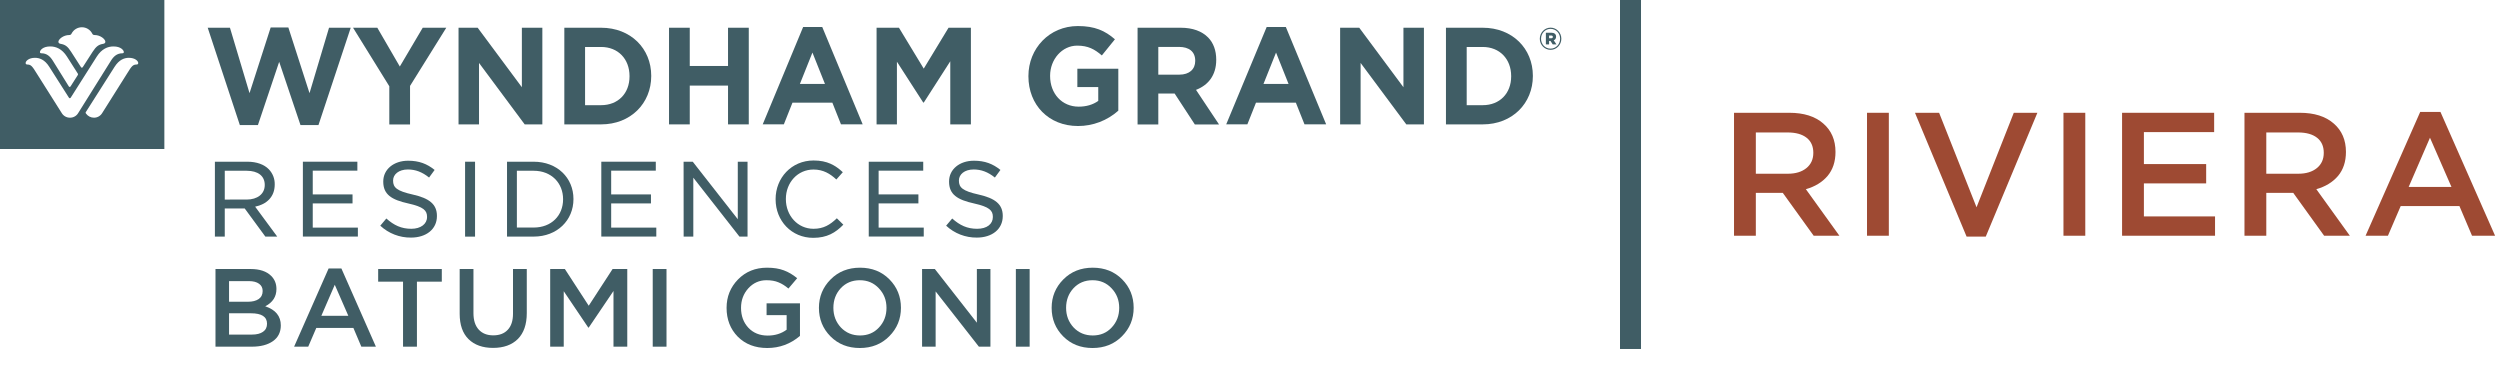<?xml version="1.0" encoding="UTF-8"?>
<svg xmlns="http://www.w3.org/2000/svg" width="394" height="60" viewBox="0 0 394 60" fill="none">
  <rect x="255.312" width="3.311" height="55" fill="#405D65"></rect>
  <path d="M273.281 37.152V17.775H282.004C284.278 17.775 286.058 18.337 287.345 19.463C288.631 20.57 289.274 22.065 289.274 23.948C289.274 25.48 288.854 26.744 288.016 27.74C287.177 28.718 286.04 29.41 284.605 29.816L289.889 37.152H285.835L280.97 30.398H276.72V37.152H273.281ZM276.72 27.38H281.753C282.983 27.38 283.962 27.085 284.688 26.494C285.415 25.904 285.779 25.101 285.779 24.086C285.779 23.053 285.425 22.259 284.716 21.706C284.008 21.152 283.011 20.875 281.725 20.875H276.72V27.38Z" fill="#9E4A33"></path>
  <path d="M294.241 37.152V17.775H297.68V37.152H294.241Z" fill="#9E4A33"></path>
  <path d="M309.936 37.291L301.8 17.775H305.603L311.502 32.668L317.374 17.775H321.092L312.956 37.291H309.936Z" fill="#9E4A33"></path>
  <path d="M325.202 37.152V17.775H328.641V37.152H325.202Z" fill="#9E4A33"></path>
  <path d="M334.439 37.152V17.775H348.95V20.82H337.878V25.858H347.692V28.903H337.878V34.107H349.09V37.152H334.439Z" fill="#9E4A33"></path>
  <path d="M353.729 37.152V17.775H362.452C364.726 17.775 366.506 18.337 367.792 19.463C369.078 20.57 369.721 22.065 369.721 23.948C369.721 25.48 369.302 26.744 368.463 27.74C367.624 28.718 366.487 29.41 365.052 29.816L370.336 37.152H366.282L361.417 30.398H357.168V37.152H353.729ZM357.168 27.38H362.2C363.43 27.38 364.409 27.085 365.136 26.494C365.863 25.904 366.226 25.101 366.226 24.086C366.226 23.053 365.872 22.259 365.164 21.706C364.456 21.152 363.458 20.875 362.172 20.875H357.168V27.38Z" fill="#9E4A33"></path>
  <path d="M372.815 37.152L381.426 17.636H384.614L393.225 37.152H389.59L387.605 32.474H378.351L376.338 37.152H372.815ZM379.609 29.456H386.347L382.964 21.706L379.609 29.456Z" fill="#9E4A33"></path>
  <g clip-path="url(#clip0_4926_111320)">
    <path d="M33.961 54.636V42.397H39.506C40.93 42.397 42.007 42.759 42.737 43.481C43.29 44.029 43.567 44.717 43.567 45.544C43.567 46.757 42.978 47.666 41.801 48.272C43.438 48.82 44.256 49.822 44.256 51.279C44.256 52.351 43.844 53.179 43.02 53.761C42.196 54.344 41.083 54.636 39.682 54.636H33.961ZM36.098 47.555H39.064C39.782 47.555 40.347 47.415 40.759 47.135C41.183 46.844 41.395 46.419 41.395 45.859C41.395 45.37 41.207 44.991 40.83 44.723C40.453 44.443 39.918 44.303 39.223 44.303H36.098V47.555ZM36.098 52.73H39.7C40.453 52.73 41.036 52.584 41.448 52.293C41.872 52.002 42.084 51.576 42.084 51.017C42.084 49.921 41.236 49.373 39.541 49.373H36.098V52.73Z" fill="#405D65"></path>
    <path d="M46.351 54.636L51.79 42.31H53.803L59.242 54.636H56.946L55.693 51.681H49.848L48.576 54.636H46.351ZM50.642 49.775H54.898L52.761 44.88L50.642 49.775Z" fill="#405D65"></path>
    <path d="M63.519 54.636V44.39H59.599V42.397H69.628V44.39H65.708V54.636H63.519Z" fill="#405D65"></path>
    <path d="M77.706 54.828C76.07 54.828 74.781 54.368 73.839 53.447C72.909 52.526 72.444 51.191 72.444 49.443V42.397H74.616V49.356C74.616 50.475 74.892 51.337 75.446 51.943C75.999 52.549 76.764 52.852 77.741 52.852C78.718 52.852 79.478 52.561 80.019 51.978C80.573 51.395 80.849 50.55 80.849 49.443V42.397H83.021V49.338C83.021 51.121 82.55 52.485 81.609 53.429C80.667 54.362 79.366 54.828 77.706 54.828Z" fill="#405D65"></path>
    <path d="M86.709 54.636V42.397H89.022L92.783 48.184L96.544 42.397H98.858V54.636H96.686V45.859L92.783 51.629H92.713L88.845 45.894V54.636H86.709Z" fill="#405D65"></path>
    <path d="M102.869 54.636V42.397H105.041V54.636H102.869Z" fill="#405D65"></path>
    <path d="M120.919 54.846C119.012 54.846 117.464 54.251 116.275 53.062C115.098 51.862 114.509 50.346 114.509 48.517C114.509 46.768 115.109 45.276 116.31 44.041C117.523 42.805 119.047 42.188 120.884 42.188C121.92 42.188 122.803 42.327 123.532 42.607C124.262 42.875 124.963 43.289 125.634 43.848L124.256 45.474C123.738 45.032 123.215 44.705 122.685 44.495C122.167 44.274 121.537 44.163 120.795 44.163C119.665 44.163 118.712 44.589 117.935 45.439C117.17 46.29 116.787 47.316 116.787 48.517C116.787 49.787 117.176 50.836 117.952 51.663C118.729 52.479 119.742 52.887 120.99 52.887C122.143 52.887 123.138 52.578 123.974 51.961V49.67H120.813V47.8H126.075V52.94C124.58 54.21 122.861 54.846 120.919 54.846Z" fill="#405D65"></path>
    <path d="M140.152 52.992C138.928 54.228 137.38 54.846 135.508 54.846C133.636 54.846 132.094 54.234 130.881 53.01C129.669 51.786 129.063 50.288 129.063 48.517C129.063 46.768 129.675 45.276 130.899 44.041C132.123 42.805 133.671 42.188 135.543 42.188C137.415 42.188 138.957 42.799 140.17 44.023C141.382 45.247 141.989 46.745 141.989 48.517C141.989 50.265 141.376 51.757 140.152 52.992ZM132.524 51.611C133.324 52.45 134.331 52.87 135.543 52.87C136.756 52.87 137.751 52.45 138.528 51.611C139.316 50.772 139.711 49.74 139.711 48.517C139.711 47.304 139.31 46.279 138.51 45.439C137.721 44.589 136.72 44.163 135.508 44.163C134.295 44.163 133.295 44.583 132.506 45.422C131.729 46.261 131.341 47.293 131.341 48.517C131.341 49.729 131.735 50.76 132.524 51.611Z" fill="#405D65"></path>
    <path d="M145.319 54.636V42.397H147.332L153.954 50.859V42.397H156.091V54.636H154.272L147.456 45.929V54.636H145.319Z" fill="#405D65"></path>
    <path d="M160.1 54.636V42.397H162.272V54.636H160.1Z" fill="#405D65"></path>
    <path d="M176.829 52.992C175.605 54.228 174.056 54.846 172.185 54.846C170.313 54.846 168.771 54.234 167.558 53.01C166.346 51.786 165.739 50.288 165.739 48.517C165.739 46.768 166.352 45.276 167.576 44.041C168.8 42.805 170.348 42.188 172.22 42.188C174.092 42.188 175.634 42.799 176.846 44.023C178.059 45.247 178.665 46.745 178.665 48.517C178.665 50.265 178.053 51.757 176.829 52.992ZM169.2 51.611C170.001 52.45 171.007 52.87 172.22 52.87C173.433 52.87 174.427 52.45 175.204 51.611C175.993 50.772 176.387 49.74 176.387 48.517C176.387 47.304 175.987 46.279 175.187 45.439C174.398 44.589 173.397 44.163 172.185 44.163C170.972 44.163 169.972 44.583 169.183 45.422C168.406 46.261 168.017 47.293 168.017 48.517C168.017 49.729 168.412 50.76 169.2 51.611Z" fill="#405D65"></path>
    <path d="M0 0V23.478H25.903V0H0ZM10.91 5.52C10.991 5.526 11.071 5.505 11.14 5.461C11.207 5.417 11.26 5.351 11.287 5.275C11.441 4.979 11.675 4.732 11.96 4.558C12.245 4.386 12.573 4.295 12.906 4.295C13.24 4.295 13.568 4.386 13.852 4.558C14.137 4.731 14.37 4.979 14.526 5.275C14.554 5.351 14.606 5.417 14.673 5.461C14.741 5.505 14.822 5.526 14.903 5.52C15.84 5.52 16.606 6.188 16.606 6.585C16.606 6.781 16.454 6.872 16.243 6.91C15.534 7.032 15.154 7.307 14.595 8.17C13.98 9.133 13.108 10.48 13.064 10.551C12.992 10.657 12.951 10.667 12.901 10.667C12.85 10.667 12.812 10.656 12.743 10.551C12.696 10.48 11.835 9.133 11.213 8.172C10.668 7.312 10.275 7.033 9.564 6.911C9.356 6.873 9.202 6.782 9.202 6.586C9.208 6.188 9.979 5.522 10.91 5.522V5.52ZM7.923 7.318C8.822 7.318 9.775 7.704 10.543 8.902C10.934 9.509 12.245 11.568 12.266 11.605C12.288 11.636 12.3 11.673 12.301 11.711C12.3 11.75 12.287 11.789 12.265 11.821C12.239 11.857 11.15 13.571 11.12 13.618C11.107 13.643 11.085 13.664 11.061 13.679C11.036 13.693 11.008 13.701 10.979 13.701C10.95 13.701 10.923 13.693 10.899 13.678C10.875 13.663 10.856 13.64 10.843 13.616C10.816 13.577 8.75 10.259 8.334 9.581C7.919 8.904 7.383 8.398 6.53 8.398C6.349 8.398 6.294 8.306 6.294 8.202C6.294 7.947 6.726 7.318 7.922 7.318H7.923ZM11.024 18.549C10.76 18.549 10.501 18.482 10.273 18.351C10.044 18.22 9.854 18.032 9.721 17.805C9.721 17.805 6.204 12.227 5.727 11.48C5.099 10.466 4.885 10.17 4.315 10.17C4.09 10.17 4.039 10.045 4.039 9.929C4.039 9.604 4.561 9.111 5.508 9.111C6.222 9.111 7.053 9.391 7.771 10.537C7.771 10.537 9.528 13.306 10.839 15.358C10.888 15.436 10.928 15.483 11.006 15.483C11.083 15.483 11.138 15.407 11.167 15.358C11.813 14.326 14.868 9.509 15.262 8.903C16.03 7.706 16.98 7.319 17.882 7.319C19.078 7.319 19.516 7.948 19.516 8.203C19.516 8.307 19.459 8.399 19.278 8.399C18.424 8.399 17.89 8.906 17.475 9.582C17.061 10.258 12.632 17.327 12.33 17.808C12.197 18.037 12.007 18.226 11.777 18.355C11.547 18.486 11.287 18.553 11.024 18.549ZM21.509 10.17C20.939 10.17 20.726 10.466 20.097 11.48C19.631 12.227 16.113 17.805 16.113 17.805C15.98 18.032 15.789 18.22 15.561 18.351C15.332 18.482 15.073 18.55 14.811 18.549C14.57 18.549 14.332 18.493 14.117 18.385C13.902 18.276 13.715 18.118 13.573 17.923C13.529 17.878 13.501 17.82 13.491 17.757C13.501 17.694 13.529 17.636 13.573 17.588C13.602 17.539 18.054 10.537 18.054 10.537C18.78 9.391 19.606 9.111 20.317 9.111C21.265 9.111 21.786 9.604 21.786 9.929C21.786 10.045 21.733 10.17 21.51 10.17H21.509Z" fill="#405D65"></path>
    <path d="M32.737 4.369H36.24L39.325 14.682L42.659 4.329H45.444L48.78 14.682L51.857 4.369H55.275L50.191 19.708H47.356L43.999 9.743L40.647 19.713H37.8L32.734 4.368L32.737 4.369Z" fill="#405D65"></path>
    <path d="M61.356 13.596L55.641 4.371H59.464L63.011 10.485L66.621 4.371H70.335L64.623 13.539V19.612H61.355V13.596H61.356Z" fill="#405D65"></path>
    <path d="M72.266 4.371H75.281L82.246 13.747V4.371H85.474V19.603H82.691L75.493 9.919V19.603H72.266V4.371Z" fill="#405D65"></path>
    <path d="M88.938 4.371H94.734C99.407 4.371 102.634 7.656 102.634 11.941V11.985C102.634 16.272 99.407 19.603 94.734 19.603H88.938V4.371ZM94.734 16.576C97.409 16.576 99.213 14.727 99.213 12.036V11.992C99.213 9.294 97.408 7.402 94.734 7.402H92.207V16.584L94.734 16.577V16.576Z" fill="#405D65"></path>
    <path d="M105.438 4.371H108.705V10.397H114.738V4.371H118.006V19.603H114.738V13.489H108.705V19.603H105.438V4.371Z" fill="#405D65"></path>
    <path d="M126.574 4.258H129.587L135.959 19.599H132.539L131.181 16.181H124.893L123.534 19.599H120.203L126.574 4.258ZM130.012 13.224L128.04 8.284L126.065 13.224H130.012Z" fill="#405D65"></path>
    <path d="M138.15 4.371H141.675L145.582 10.815L149.488 4.375H153.014V19.607H149.764V9.657L145.589 16.162H145.503L141.354 9.724V19.604H138.148V4.371H138.15Z" fill="#405D65"></path>
    <path d="M162.078 12.025V11.981C162.078 7.652 165.371 4.105 169.873 4.105C172.548 4.105 174.164 4.844 175.711 6.194L173.652 8.737C172.504 7.758 171.485 7.192 169.766 7.192C167.388 7.192 165.496 9.345 165.496 11.934V11.978C165.496 14.764 167.364 16.809 169.998 16.809C171.187 16.809 172.249 16.504 173.085 15.901V13.718H169.79V10.83H176.246V17.443C174.497 19.004 172.235 19.865 169.891 19.86C165.266 19.86 162.078 16.529 162.078 12.024V12.025Z" fill="#405D65"></path>
    <path d="M179.281 4.371H186.076C187.966 4.371 189.428 4.916 190.407 5.915C191.235 6.763 191.678 7.962 191.678 9.397V9.44C191.678 11.899 190.381 13.437 188.49 14.163L192.12 19.613H188.304L185.121 14.738H182.549V19.613H179.282V4.371H179.281ZM185.861 11.766C187.456 11.766 188.367 10.898 188.367 9.613V9.571C188.367 8.134 187.392 7.392 185.799 7.392H182.548V11.763L185.861 11.766Z" fill="#405D65"></path>
    <path d="M199.626 4.258H202.65L209.003 19.599H205.589L204.227 16.181H197.943L196.584 19.599H193.25L199.626 4.258ZM203.075 13.224L201.104 8.284L199.126 13.224H203.074H203.075Z" fill="#405D65"></path>
    <path d="M211.203 4.371H214.217L221.182 13.747V4.371H224.411V19.603H221.631L214.432 9.919V19.603H211.204V4.371H211.203Z" fill="#405D65"></path>
    <path d="M227.883 4.371H233.679C238.352 4.371 241.58 7.656 241.58 11.941V11.985C241.58 16.272 238.352 19.603 233.679 19.603H227.883V4.371ZM233.679 16.576C236.353 16.576 238.16 14.727 238.16 12.036V11.992C238.16 9.294 236.344 7.402 233.679 7.402H231.151V16.584L233.679 16.577V16.576Z" fill="#405D65"></path>
    <path d="M33.867 25.486H38.986C40.461 25.486 41.627 25.924 42.356 26.669C42.663 26.983 42.905 27.356 43.066 27.766C43.227 28.174 43.306 28.613 43.296 29.052V29.085C43.296 31.03 42.017 32.198 40.211 32.571L43.695 37.293H41.823L38.566 32.852H35.422V37.293H33.868V25.486H33.867ZM38.873 31.451C40.56 31.451 41.724 30.576 41.724 29.166V29.133C41.724 27.739 40.671 26.912 38.873 26.912H35.423V31.452L38.873 31.45V31.451Z" fill="#405D65"></path>
    <path d="M47.734 25.485H56.321V26.895H49.288V30.64H55.559V32.058H49.288V35.872H56.401V37.282H47.734V25.484V25.485Z" fill="#405D65"></path>
    <path d="M59.931 35.57L60.888 34.435C62.086 35.505 63.248 36.057 64.826 36.057C66.316 36.057 67.303 35.294 67.303 34.207V34.177C67.303 33.171 66.758 32.604 64.355 32.068C61.698 31.485 60.401 30.642 60.401 28.632V28.599C60.401 26.686 62.056 25.329 64.323 25.329C66.04 25.329 67.303 25.815 68.497 26.782L67.622 27.981C66.533 27.105 65.468 26.709 64.283 26.709C62.842 26.709 61.95 27.486 61.95 28.444V28.476C61.95 29.546 62.533 30.097 65.037 30.656C67.629 31.239 68.86 32.164 68.86 34.027V34.057C68.86 36.132 67.159 37.444 64.776 37.444C62.98 37.466 61.244 36.793 59.93 35.568L59.931 35.57Z" fill="#405D65"></path>
    <path d="M73.297 25.486H74.868V37.293H73.297V25.486Z" fill="#405D65"></path>
    <path d="M79.906 25.486H84.107C87.817 25.486 90.377 28.029 90.377 31.354V31.386C90.377 34.71 87.817 37.287 84.107 37.287H79.906V25.486ZM81.46 26.912V35.861H84.107C86.925 35.861 88.742 33.948 88.742 31.419V31.386C88.742 28.874 86.927 26.912 84.107 26.912H81.46Z" fill="#405D65"></path>
    <path d="M94.766 25.485H103.353V26.895H96.321V30.64H102.591V32.058H96.321V35.872H103.433V37.282H94.766V25.484V25.485Z" fill="#405D65"></path>
    <path d="M107.736 25.486H109.177L116.275 34.548V25.486H117.812V37.293H116.541L109.266 28.003V37.293H107.743L107.734 25.486H107.736Z" fill="#405D65"></path>
    <path d="M122.234 31.418V31.386C122.234 28.047 124.731 25.292 128.225 25.292C130.38 25.292 131.66 26.053 132.828 27.139L131.808 28.29C130.818 27.366 129.732 26.718 128.21 26.718C125.715 26.718 123.853 28.761 123.853 31.355V31.387C123.853 33.981 125.715 36.057 128.21 36.057C129.782 36.057 130.802 35.441 131.887 34.402L132.91 35.408C131.677 36.68 130.333 37.483 128.162 37.483C124.752 37.483 122.236 34.809 122.236 31.419L122.234 31.418Z" fill="#405D65"></path>
    <path d="M136.914 25.485H145.501V26.895H138.47V30.64H144.741V32.058H138.47V35.872H145.583V37.282H136.915V25.484L136.914 25.485Z" fill="#405D65"></path>
    <path d="M244.457 6.035C244.635 6.035 244.73 5.945 244.73 5.817C244.73 5.677 244.635 5.596 244.457 5.596H244.136V6.035H244.457ZM243.628 5.157H244.487C244.926 5.157 245.239 5.348 245.239 5.777C245.239 6.067 245.092 6.267 244.867 6.356L245.297 6.997H244.71L244.351 6.447H244.137V6.997H243.629V5.157H243.628ZM245.872 6.107V6.096C245.872 5.248 245.229 4.547 244.369 4.547C243.509 4.547 242.868 5.257 242.868 6.107V6.116C242.868 6.966 243.51 7.666 244.369 7.666C245.228 7.666 245.872 6.957 245.872 6.107ZM242.672 6.116V6.107C242.672 5.157 243.425 4.357 244.37 4.357C245.315 4.357 246.068 5.147 246.068 6.096V6.107C246.068 7.057 245.316 7.855 244.37 7.855C243.424 7.855 242.672 7.066 242.672 6.115" fill="#405D65"></path>
    <path d="M149.109 35.57L150.067 34.435C151.272 35.512 152.431 36.057 153.994 36.057C155.558 36.057 156.474 35.294 156.474 34.207V34.177C156.474 33.171 155.929 32.604 153.526 32.068C150.868 31.485 149.572 30.642 149.572 28.632V28.599C149.572 26.686 151.224 25.329 153.493 25.329C155.211 25.329 156.474 25.815 157.669 26.782L156.793 27.981C155.704 27.105 154.639 26.709 153.456 26.709C152.003 26.709 151.124 27.486 151.124 28.444V28.476C151.124 29.546 151.706 30.097 154.211 30.656C156.803 31.239 158.035 32.164 158.035 34.027V34.057C158.035 36.132 156.332 37.444 153.953 37.444C152.158 37.466 150.422 36.793 149.109 35.568V35.57Z" fill="#405D65"></path>
  </g>
  <defs>
    <clipPath id="clip0_4926_111320">
      <rect width="246.112" height="59.007" fill="white"></rect>
    </clipPath>
  </defs>
</svg>
